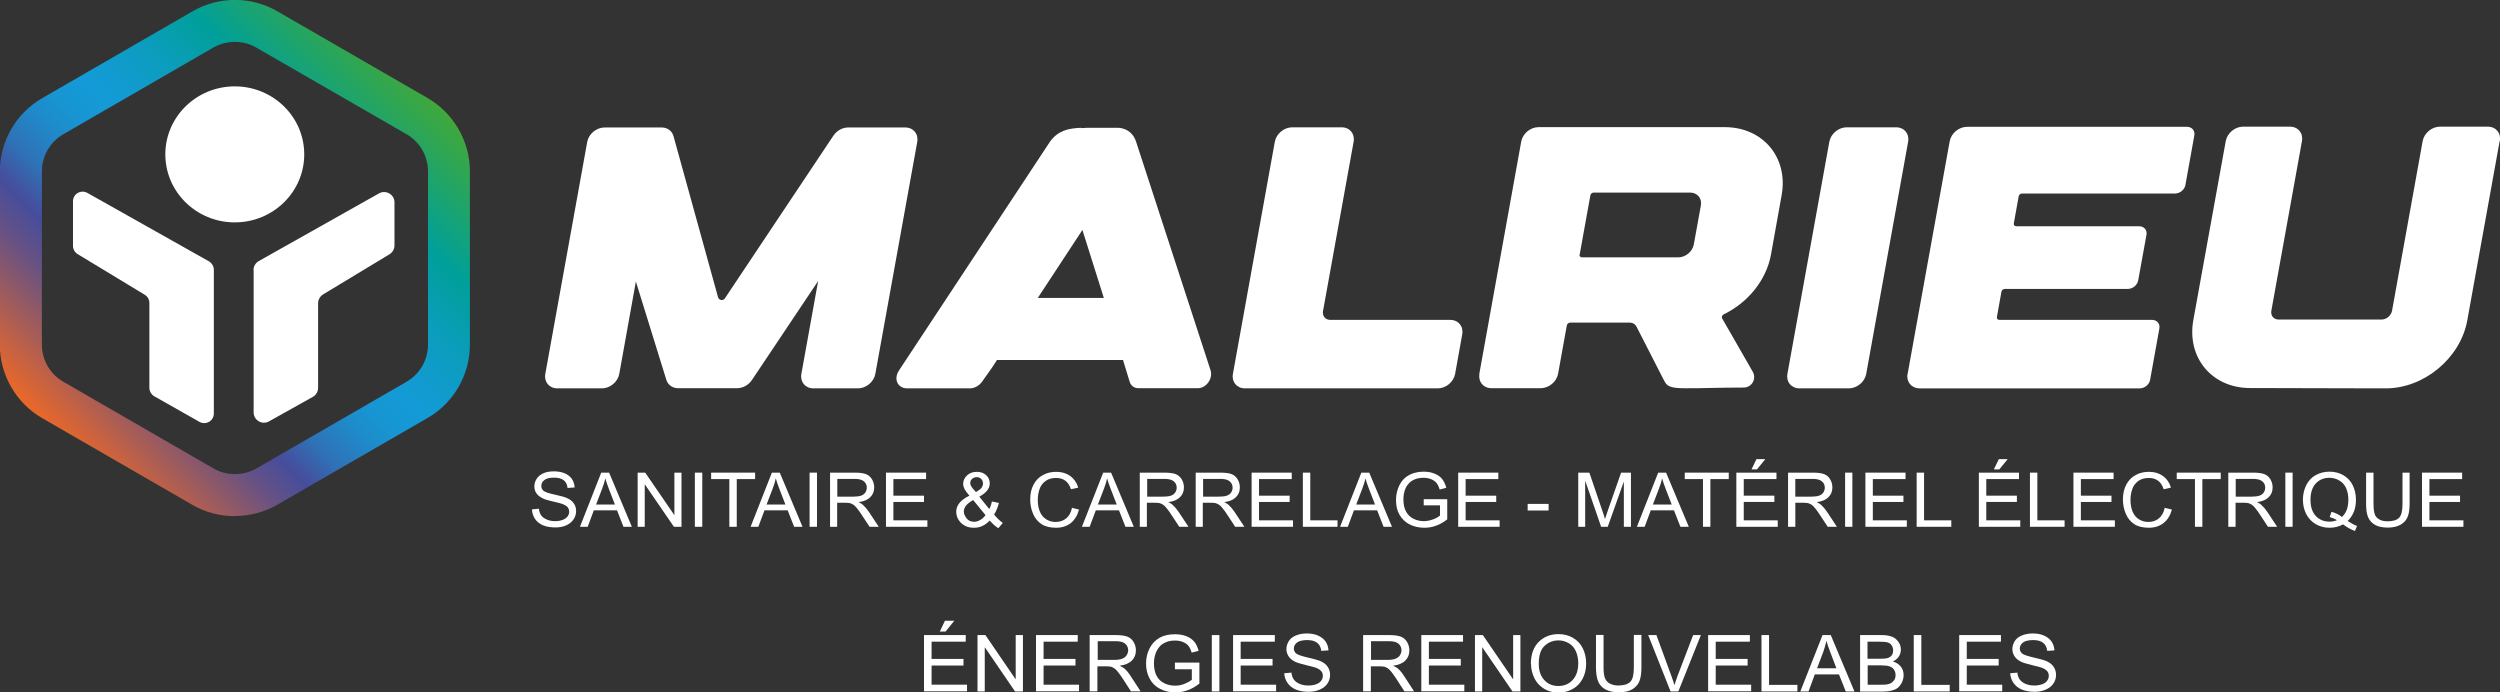 <?xml version="1.0" encoding="UTF-8"?>
<svg id="Calque_1" data-name="Calque 1" xmlns="http://www.w3.org/2000/svg" xmlns:xlink="http://www.w3.org/1999/xlink" viewBox="0 0 155.14 42.96">
  <rect x="0" y="0" width="155.14" height="42.96" fill="#333333" stroke="none"/>
  <defs>
    <style>
      .cls-1 {
        fill: url(#Dégradé_sans_nom_4);
      }

      .cls-2 {
        fill: #fff;
      }
    </style>
    <linearGradient id="Dégradé_sans_nom_4" data-name="Dégradé sans nom 4" x1="3.51" y1="27.08" x2="25.64" y2="4.95" gradientUnits="userSpaceOnUse">
      <stop offset="0" stop-color="#eb6828"/>
      <stop offset=".07" stop-color="#c16145"/>
      <stop offset=".21" stop-color="#695282"/>
      <stop offset=".28" stop-color="#474d9b"/>
      <stop offset=".29" stop-color="#44509e"/>
      <stop offset=".35" stop-color="#2f71b6"/>
      <stop offset=".42" stop-color="#2088c8"/>
      <stop offset=".48" stop-color="#1796d3"/>
      <stop offset=".54" stop-color="#149bd7"/>
      <stop offset=".59" stop-color="#119bcf"/>
      <stop offset=".68" stop-color="#0b9dbc"/>
      <stop offset=".78" stop-color="#019f9c"/>
      <stop offset=".79" stop-color="#00a099"/>
      <stop offset=".92" stop-color="#28a55d"/>
      <stop offset="1" stop-color="#40a83b"/>
    </linearGradient>
  </defs>
  <path class="cls-2" d="M41.05,7.91c.36,0,.64.2.74.52l2.77,10.02c.06.19.31.23.42.07l6.73-10.09c.21-.32.57-.52.92-.52h3.54c.51,0,.84.4.75.9l-2.6,14.39c-.09.5-.57.9-1.08.9h-2.76c-.51,0-.84-.4-.75-.9l1.04-5.76-4.1,6.13c-.21.32-.57.52-.93.52h-3.65c-.36,0-.64-.2-.74-.52l-1.89-6.1-1.03,5.73c-.09.5-.57.9-1.08.9h-2.76c-.51,0-.84-.4-.75-.9l2.6-14.39c.09-.5.57-.9,1.08-.9h3.54Z"/>
  <path class="cls-2" d="M55.8,22.97l9.38-14.21c.48-.64,1.09-.8,1.91-.83v.02s0,0,.01,0h0c.23-.02.47-.02.74-.02h.12c.1,0,.18,0,.28,0,.34,0,.71,0,1.14,0,0,0,.81-.02,1.11.83l4.63,14.21c.08.24.03.52-.13.75-.16.23-.41.37-.65.37h-3.7c-.26,0-.47-.16-.54-.41l-.41-1.34h-7.82l-.32.49-.61.86c-.18.25-.47.41-.76.41h-3.9c-.27,0-.5-.14-.6-.37-.1-.23-.05-.52.12-.75ZM64.4,18.49h4.1l-1.33-4.22-2.77,4.22Z"/>
  <path class="cls-2" d="M80.19,7.9h3.06c.51,0,.84.4.75.9l-1.9,10.51c-.05.3.15.54.45.54h7.44c.51,0,.84.4.75.9l-.44,2.45c-.09.5-.57.9-1.08.9h-11.96c-.51,0-.84-.4-.75-.9l2.6-14.4c.09-.5.57-.9,1.08-.9Z"/>
  <path class="cls-2" d="M91.8,23.2l2.6-14.41c.09-.5.57-.9,1.08-.9h11.55c2.37,0,3.96,1.89,3.53,4.23l-.66,3.68c-.29,1.6-1.45,2.99-2.92,3.7-.11.05-.16.17-.11.26l1.9,3.31c.25.45-.06.98-.57.98-1.59,0-2.58.05-3.23.04-1.11.02-1.48-.03-1.68-.43l-1.74-3.4c-.08-.15-.23-.24-.41-.24h-3.7c-.1,0-.2.09-.21.18l-.54,2.99c-.09.5-.57.9-1.08.9h-3.05c-.51,0-.84-.4-.75-.9ZM98.02,15.79c-.02.1.05.18.15.18h5.98c.45,0,.88-.36.96-.8l.44-2.42c.08-.44-.22-.8-.67-.8h-5.98c-.1,0-.2.08-.21.18l-.66,3.66Z"/>
  <path class="cls-2" d="M117.66,7.9c.51,0,.84.4.75.9l-2.6,14.4c-.09.5-.57.9-1.08.9h-3.06c-.51,0-.84-.4-.75-.9l2.6-14.4c.09-.5.57-.9,1.08-.9h3.06Z"/>
  <path class="cls-2" d="M118.38,23.2l2.61-14.43c.09-.5.57-.9,1.08-.9h13.65c.3,0,.51.24.45.54l-.55,3.06c-.05.3-.34.54-.65.54h-9.49c-.1,0-.2.08-.21.18l-.3,1.67c-.02.1.05.18.15.18h7.63c.3,0,.51.24.45.54l-.51,2.81c-.05.3-.34.54-.65.54h-7.63c-.1,0-.2.08-.21.18l-.28,1.56c-.02.1.05.18.15.18h9.48c.3,0,.51.24.45.54l-.57,3.17c-.05.3-.34.54-.65.54h-13.65c-.51,0-.84-.4-.76-.9Z"/>
  <path class="cls-2" d="M155.12,8.75l-2.01,11.13c-.42,2.34-2.69,4.23-5.07,4.22h-.46s0,0-.01,0l-7.94-.02c-2.37,0-3.94-1.89-3.52-4.22l2.01-11.1c.09-.5.57-.9,1.08-.9h2.9c.51,0,.84.4.75.9l-1.9,10.53c-.05.3.15.54.45.54h6.39c.3,0,.59-.24.65-.54l1.9-10.53c.09-.5.57-.9,1.08-.9h2.96c.51,0,.84.4.75.9Z"/>
  <path class="cls-2" d="M15.74,16.77v8.82c0,.49.53.8.95.56l2.72-1.52c.2-.11.33-.33.33-.56v-5.25c0-.22.12-.43.31-.55l4.12-2.49c.19-.12.31-.32.31-.55v-2.67c0-.49-.53-.8-.96-.56l-7.46,4.2c-.2.11-.33.33-.33.56Z"/>
  <path class="cls-2" d="M9.57,24.59l2.81,1.59c.4.22.89-.06.89-.52v-8.92c0-.21-.12-.41-.3-.52l-7.55-4.25c-.4-.22-.89.06-.89.52v2.77c0,.21.11.4.29.51l4.16,2.52c.18.11.29.3.29.51v5.27c0,.21.12.41.3.52Z"/>
  <path class="cls-2" d="M14.57,13.8c2.38,0,4.31-1.89,4.31-4.22s-1.93-4.22-4.31-4.22-4.31,1.89-4.31,4.22,1.93,4.22,4.31,4.22h0Z"/>
  <path class="cls-1" d="M14.57,32.03c-.91,0-1.82-.23-2.63-.7l-9.32-5.38c-1.62-.94-2.63-2.68-2.63-4.55v-10.76c0-1.87,1.01-3.62,2.63-4.55L11.95.7c1.62-.94,3.64-.94,5.26,0l9.32,5.38c1.62.94,2.63,2.68,2.63,4.55v10.76c0,1.87-1.01,3.62-2.63,4.55l-9.32,5.38c-.81.47-1.72.7-2.63.7ZM14.57,2.6c-.46,0-.92.12-1.33.35L3.93,8.33c-.82.47-1.33,1.36-1.33,2.3v10.76c0,.95.51,1.83,1.33,2.3l9.32,5.38c.82.47,1.84.47,2.66,0l9.32-5.38c.82-.47,1.33-1.36,1.33-2.3v-10.76c0-.95-.51-1.83-1.33-2.3L15.9,2.95c-.41-.24-.87-.35-1.33-.35Z"/>
  <g>
    <g>
      <path class="cls-2" d="M33.01,31.61l.43-.04c.02.17.07.31.14.41s.19.19.35.26c.16.07.33.1.53.1.17,0,.33-.03.46-.08.13-.05.23-.12.3-.21.06-.09.1-.18.1-.29s-.03-.2-.09-.28c-.06-.08-.17-.14-.31-.2-.09-.04-.3-.09-.61-.16-.32-.07-.54-.14-.66-.21-.16-.08-.29-.19-.37-.31-.08-.12-.12-.26-.12-.42,0-.17.05-.33.15-.48.1-.15.24-.26.43-.34.19-.08.4-.11.63-.11.25,0,.48.04.67.12.19.08.34.2.45.35.1.16.16.33.17.53l-.44.03c-.02-.21-.1-.37-.24-.48s-.34-.16-.6-.16-.48.05-.6.15c-.13.1-.19.22-.19.36,0,.12.04.22.13.3.09.08.32.16.69.24.37.08.62.15.76.21.2.09.35.2.44.34.1.14.14.3.14.48s-.05.35-.16.51c-.1.16-.26.28-.45.37-.2.09-.42.13-.66.13-.31,0-.57-.04-.78-.13-.21-.09-.38-.22-.5-.4s-.18-.38-.19-.6Z"/>
      <path class="cls-2" d="M35.99,32.69l1.32-3.36h.49l1.41,3.36h-.52l-.4-1.02h-1.44l-.38,1.02h-.48ZM36.99,31.31h1.17l-.36-.93c-.11-.28-.19-.52-.24-.7-.04.22-.11.43-.19.64l-.38.99Z"/>
      <path class="cls-2" d="M39.57,32.69v-3.36h.47l1.81,2.64v-2.64h.44v3.36h-.47l-1.81-2.64v2.64h-.44Z"/>
      <path class="cls-2" d="M43.12,32.69v-3.36h.46v3.36h-.46Z"/>
      <path class="cls-2" d="M45.26,32.69v-2.96h-1.13v-.4h2.73v.4h-1.14v2.96h-.46Z"/>
      <path class="cls-2" d="M46.58,32.69l1.32-3.36h.49l1.41,3.36h-.52l-.4-1.02h-1.44l-.38,1.02h-.48ZM47.57,31.31h1.17l-.36-.93c-.11-.28-.19-.52-.24-.7-.04.22-.11.43-.19.64l-.38.99Z"/>
      <path class="cls-2" d="M50.24,32.69v-3.36h.46v3.36h-.46Z"/>
      <path class="cls-2" d="M51.51,32.69v-3.36h1.52c.31,0,.54.03.7.09s.29.17.38.32.14.32.14.51c0,.24-.08.44-.24.6-.16.16-.4.27-.73.31.12.06.21.11.27.17.13.12.26.27.38.45l.6.91h-.57l-.46-.7c-.13-.2-.24-.36-.33-.46-.09-.11-.16-.18-.23-.22-.07-.04-.14-.07-.21-.09-.05-.01-.14-.02-.25-.02h-.53v1.49h-.46ZM51.96,30.82h.98c.21,0,.37-.02.49-.06.12-.04.21-.11.27-.2s.09-.19.09-.3c0-.16-.06-.29-.18-.39-.12-.1-.3-.15-.56-.15h-1.09v1.11Z"/>
      <path class="cls-2" d="M54.98,32.69v-3.36h2.49v.4h-2.03v1.03h1.9v.39h-1.9v1.14h2.11v.4h-2.57Z"/>
      <path class="cls-2" d="M61.42,32.3c-.14.15-.29.26-.46.34-.16.08-.34.11-.53.11-.35,0-.63-.12-.84-.35-.17-.19-.25-.4-.25-.64,0-.21.07-.4.21-.56.14-.17.34-.31.61-.44-.15-.17-.26-.32-.31-.42-.05-.11-.08-.21-.08-.31,0-.2.08-.38.24-.53.16-.15.37-.22.61-.22s.43.07.58.21c.15.14.22.31.22.51,0,.32-.22.59-.65.82l.62.77c.07-.13.13-.29.16-.47l.44.09c-.08.29-.18.54-.3.72.16.2.34.38.54.52l-.28.33c-.17-.11-.35-.27-.53-.47ZM61.16,31.97l-.77-.94c-.23.13-.38.26-.46.37-.08.11-.12.23-.12.34,0,.14.06.28.17.42.11.15.27.22.47.22.13,0,.26-.04.39-.12.14-.08.24-.18.32-.3ZM60.56,30.54c.18-.11.3-.2.36-.28.05-.08.08-.17.08-.26,0-.11-.04-.21-.11-.28s-.17-.11-.28-.11-.21.04-.29.11c-.08.07-.11.16-.11.26,0,.05.01.11.04.16s.07.12.12.18l.19.21Z"/>
      <path class="cls-2" d="M66.5,31.51l.46.11c-.1.37-.27.64-.51.84-.25.19-.55.29-.91.29s-.67-.07-.9-.22-.41-.36-.53-.64-.18-.58-.18-.9c0-.35.07-.66.21-.92.14-.26.33-.46.58-.59.25-.14.53-.2.83-.2.34,0,.63.09.87.26.23.17.4.41.49.72l-.45.1c-.08-.24-.2-.42-.35-.53-.15-.11-.34-.17-.57-.17-.26,0-.49.06-.66.19s-.3.29-.37.5-.11.42-.11.65c0,.29.04.54.13.75.09.21.22.37.4.48.18.11.37.16.58.16.25,0,.47-.07.65-.22.18-.14.3-.36.36-.64Z"/>
      <path class="cls-2" d="M67.14,32.69l1.32-3.36h.49l1.41,3.36h-.52l-.4-1.02h-1.44l-.38,1.02h-.48ZM68.13,31.31h1.17l-.36-.93c-.11-.28-.19-.52-.24-.7-.04.22-.11.43-.19.64l-.38.99Z"/>
      <path class="cls-2" d="M70.73,32.69v-3.36h1.52c.31,0,.54.03.7.09s.29.17.38.32.14.32.14.51c0,.24-.08.44-.24.6-.16.16-.4.27-.73.31.12.06.21.11.27.17.13.12.26.27.38.45l.6.91h-.57l-.46-.7c-.13-.2-.24-.36-.33-.46-.09-.11-.16-.18-.23-.22-.07-.04-.14-.07-.21-.09-.05-.01-.14-.02-.25-.02h-.53v1.49h-.46ZM71.19,30.82h.98c.21,0,.37-.02.49-.06.12-.04.21-.11.27-.2s.09-.19.09-.3c0-.16-.06-.29-.18-.39-.12-.1-.3-.15-.56-.15h-1.09v1.11Z"/>
      <path class="cls-2" d="M74.2,32.69v-3.36h1.52c.31,0,.54.03.7.09s.29.17.38.32.14.32.14.51c0,.24-.08.44-.24.6-.16.16-.4.27-.73.31.12.06.21.11.27.17.13.12.26.27.38.45l.6.91h-.57l-.46-.7c-.13-.2-.24-.36-.33-.46-.09-.11-.16-.18-.23-.22-.07-.04-.14-.07-.21-.09-.05-.01-.14-.02-.25-.02h-.53v1.49h-.46ZM74.66,30.82h.98c.21,0,.37-.02.49-.06.12-.04.21-.11.27-.2s.09-.19.09-.3c0-.16-.06-.29-.18-.39-.12-.1-.3-.15-.56-.15h-1.09v1.11Z"/>
      <path class="cls-2" d="M77.67,32.69v-3.36h2.49v.4h-2.03v1.03h1.9v.39h-1.9v1.14h2.11v.4h-2.57Z"/>
      <path class="cls-2" d="M80.85,32.69v-3.36h.46v2.96h1.69v.4h-2.15Z"/>
      <path class="cls-2" d="M83.16,32.69l1.32-3.36h.49l1.41,3.36h-.52l-.4-1.02h-1.44l-.38,1.02h-.48ZM84.16,31.31h1.17l-.36-.93c-.11-.28-.19-.52-.24-.7-.04.22-.11.43-.19.64l-.38.99Z"/>
      <path class="cls-2" d="M88.35,31.37v-.39h1.46s0,1.25,0,1.25c-.22.17-.45.31-.69.39-.24.09-.48.13-.73.13-.34,0-.65-.07-.92-.21-.28-.14-.48-.35-.63-.61s-.21-.57-.21-.9.07-.63.21-.92c.14-.28.34-.49.6-.63.26-.14.57-.21.91-.21.25,0,.47.04.67.12.2.08.36.19.47.33.11.14.2.32.26.55l-.41.11c-.05-.17-.12-.31-.19-.4-.08-.1-.19-.18-.33-.24-.14-.06-.3-.09-.47-.09-.21,0-.39.03-.54.09-.15.06-.27.14-.37.24-.09.1-.17.21-.22.33-.09.21-.13.43-.13.68,0,.3.05.55.16.75.11.2.26.35.46.45.2.1.42.15.64.15.2,0,.39-.04.58-.11.19-.07.33-.15.43-.24v-.63h-1.01Z"/>
      <path class="cls-2" d="M90.49,32.69v-3.36h2.49v.4h-2.03v1.03h1.9v.39h-1.9v1.14h2.11v.4h-2.57Z"/>
      <path class="cls-2" d="M94.8,31.68v-.41h1.3v.41h-1.3Z"/>
      <path class="cls-2" d="M97.94,32.69v-3.36h.69l.81,2.38c.08.22.13.39.16.5.04-.12.1-.3.18-.54l.82-2.34h.61v3.36h-.44v-2.81l-1,2.81h-.41l-.99-2.86v2.86h-.44Z"/>
      <path class="cls-2" d="M101.58,32.69l1.32-3.36h.49l1.41,3.36h-.52l-.4-1.02h-1.44l-.38,1.02h-.48ZM102.57,31.31h1.17l-.36-.93c-.11-.28-.19-.52-.24-.7-.04.22-.11.43-.19.64l-.38.99Z"/>
      <path class="cls-2" d="M105.68,32.69v-2.96h-1.13v-.4h2.73v.4h-1.14v2.96h-.46Z"/>
      <path class="cls-2" d="M107.75,32.69v-3.36h2.49v.4h-2.03v1.03h1.9v.39h-1.9v1.14h2.11v.4h-2.57ZM108.69,29.13l.31-.64h.55l-.52.64h-.35Z"/>
      <path class="cls-2" d="M110.96,32.69v-3.36h1.53c.31,0,.54.03.7.09s.29.17.38.32.14.32.14.51c0,.24-.08.44-.24.6-.16.16-.4.27-.73.31.12.06.21.11.27.17.13.12.26.27.38.45l.6.91h-.57l-.46-.7c-.13-.2-.24-.36-.33-.46-.09-.11-.16-.18-.23-.22s-.14-.07-.21-.09c-.05-.01-.14-.02-.25-.02h-.53v1.49h-.46ZM111.41,30.82h.98c.21,0,.37-.02.49-.06.12-.04.21-.11.27-.2.06-.09.09-.19.09-.3,0-.16-.06-.29-.18-.39-.12-.1-.3-.15-.56-.15h-1.09v1.11Z"/>
      <path class="cls-2" d="M114.5,32.69v-3.36h.45v3.36h-.45Z"/>
      <path class="cls-2" d="M115.76,32.69v-3.36h2.49v.4h-2.03v1.03h1.9v.39h-1.9v1.14h2.11v.4h-2.57Z"/>
      <path class="cls-2" d="M118.94,32.69v-3.36h.46v2.96h1.69v.4h-2.15Z"/>
      <path class="cls-2" d="M122.8,32.69v-3.36h2.49v.4h-2.03v1.03h1.9v.39h-1.9v1.14h2.11v.4h-2.57ZM123.73,29.13l.31-.64h.55l-.52.64h-.35Z"/>
      <path class="cls-2" d="M125.97,32.69v-3.36h.46v2.96h1.69v.4h-2.15Z"/>
      <path class="cls-2" d="M128.67,32.69v-3.36h2.49v.4h-2.03v1.03h1.9v.39h-1.9v1.14h2.11v.4h-2.57Z"/>
      <path class="cls-2" d="M134.32,31.51l.46.11c-.1.37-.27.64-.52.84-.25.19-.55.29-.91.29s-.67-.07-.9-.22-.41-.36-.53-.64c-.12-.28-.18-.58-.18-.9,0-.35.07-.66.21-.92s.33-.46.58-.59c.25-.14.53-.2.83-.2.34,0,.63.09.87.26.23.17.4.41.49.72l-.45.1c-.08-.24-.2-.42-.35-.53-.15-.11-.34-.17-.57-.17-.26,0-.49.06-.66.19s-.3.29-.37.5-.11.42-.11.65c0,.29.04.54.13.75.09.21.22.37.4.48.18.11.37.16.58.16.25,0,.47-.07.65-.22s.3-.36.36-.64Z"/>
      <path class="cls-2" d="M136.21,32.69v-2.96h-1.13v-.4h2.73v.4h-1.14v2.96h-.46Z"/>
      <path class="cls-2" d="M138.28,32.69v-3.36h1.53c.31,0,.54.03.7.09s.29.17.38.32.14.32.14.51c0,.24-.08.44-.24.6-.16.16-.4.27-.73.31.12.06.21.11.27.17.13.12.26.27.38.45l.6.91h-.57l-.46-.7c-.13-.2-.24-.36-.33-.46-.09-.11-.16-.18-.23-.22s-.14-.07-.21-.09c-.05-.01-.14-.02-.25-.02h-.53v1.49h-.46ZM138.74,30.82h.98c.21,0,.37-.02.49-.06.12-.04.21-.11.27-.2.06-.09.09-.19.09-.3,0-.16-.06-.29-.18-.39-.12-.1-.3-.15-.56-.15h-1.09v1.11Z"/>
      <path class="cls-2" d="M141.82,32.69v-3.36h.45v3.36h-.45Z"/>
      <path class="cls-2" d="M145.69,32.33c.21.14.41.25.58.31l-.13.31c-.25-.09-.49-.22-.74-.41-.25.14-.54.21-.84.21s-.59-.07-.85-.22c-.25-.15-.45-.35-.59-.62s-.21-.57-.21-.9.07-.63.21-.91c.14-.27.33-.48.59-.62.25-.14.54-.21.85-.21s.6.07.86.22c.25.15.45.35.58.62.13.27.2.56.2.9,0,.28-.04.53-.13.75s-.22.41-.39.58ZM144.68,31.76c.26.07.48.18.65.32.27-.24.4-.6.4-1.08,0-.27-.05-.51-.14-.71-.09-.2-.23-.36-.42-.47-.18-.11-.39-.17-.61-.17-.34,0-.62.11-.84.34-.22.23-.34.57-.34,1.02s.11.77.33,1.01c.22.23.5.35.85.35.16,0,.32-.03.46-.09-.14-.09-.29-.15-.45-.19l.11-.32Z"/>
      <path class="cls-2" d="M149.07,29.33h.46v1.94c0,.34-.04.61-.12.8-.08.2-.22.36-.42.48-.2.12-.47.19-.8.19s-.59-.05-.79-.16c-.2-.11-.35-.27-.44-.47-.09-.21-.13-.49-.13-.84v-1.94h.46v1.94c0,.29.03.51.08.65s.15.24.29.32.3.11.5.11c.33,0,.57-.07.72-.22.14-.15.21-.43.21-.86v-1.94Z"/>
      <path class="cls-2" d="M150.3,32.69v-3.36h2.49v.4h-2.03v1.03h1.9v.39h-1.9v1.14h2.11v.4h-2.57Z"/>
    </g>
    <g>
      <path class="cls-2" d="M57.34,42.91v-3.5h2.59v.41h-2.12v1.07h1.98v.41h-1.98v1.19h2.2v.41h-2.67ZM58.32,39.19l.32-.67h.58l-.54.67h-.36Z"/>
      <path class="cls-2" d="M60.66,42.91v-3.5h.49l1.88,2.75v-2.75h.45v3.5h-.49l-1.88-2.75v2.75h-.45Z"/>
      <path class="cls-2" d="M64.29,42.91v-3.5h2.59v.41h-2.12v1.07h1.98v.41h-1.98v1.19h2.2v.41h-2.67Z"/>
      <path class="cls-2" d="M67.62,42.91v-3.5h1.59c.32,0,.56.03.73.09s.3.17.4.33.15.34.15.53c0,.25-.08.46-.25.63s-.42.28-.76.32c.13.06.22.12.29.17.14.12.27.28.39.47l.62.95h-.6l-.47-.73c-.14-.21-.25-.37-.34-.48s-.17-.19-.24-.23-.14-.08-.22-.09c-.05-.01-.14-.02-.26-.02h-.55v1.55h-.47ZM68.1,40.95h1.02c.22,0,.39-.02.51-.07s.22-.11.28-.21.1-.2.1-.31c0-.17-.06-.3-.18-.41s-.32-.16-.58-.16h-1.13v1.16Z"/>
      <path class="cls-2" d="M72.91,41.53v-.41h1.52s0,1.3,0,1.3c-.23.18-.47.32-.72.41s-.5.14-.76.14c-.35,0-.67-.07-.96-.22s-.5-.36-.65-.64-.22-.59-.22-.93.07-.66.22-.95.36-.51.63-.66.59-.21.95-.21c.26,0,.49.04.7.12s.37.2.49.34.21.34.27.57l-.43.11c-.05-.18-.12-.32-.2-.42s-.19-.18-.34-.24-.31-.09-.49-.09c-.22,0-.4.03-.56.1s-.29.15-.38.25-.17.22-.23.35c-.09.22-.14.45-.14.7,0,.31.05.57.16.78s.27.37.48.47.43.15.67.15c.21,0,.41-.04.6-.12s.34-.16.44-.25v-.65h-1.05Z"/>
      <path class="cls-2" d="M75.2,42.91v-3.5h.47v3.5h-.47Z"/>
      <path class="cls-2" d="M76.52,42.91v-3.5h2.59v.41h-2.12v1.07h1.98v.41h-1.98v1.19h2.2v.41h-2.67Z"/>
      <path class="cls-2" d="M79.69,41.78l.45-.04c.02.18.07.32.15.43s.2.2.36.27.35.1.55.1c.18,0,.34-.03.48-.08s.24-.12.31-.22.1-.19.1-.3-.03-.21-.1-.29-.17-.15-.32-.21c-.1-.04-.31-.09-.64-.17s-.56-.15-.69-.22c-.17-.09-.3-.2-.38-.33s-.13-.27-.13-.44c0-.18.05-.34.15-.5s.25-.27.45-.35.42-.12.66-.12c.27,0,.5.04.7.13s.36.21.47.37.17.35.18.55l-.45.03c-.02-.22-.11-.39-.25-.5s-.35-.17-.62-.17-.5.05-.63.15-.2.23-.2.37c0,.13.05.23.14.31.09.08.33.16.71.25s.65.16.79.22c.21.09.36.21.46.36s.15.31.15.5-.05.36-.16.53-.27.29-.47.38-.43.14-.69.14c-.32,0-.6-.05-.81-.14s-.39-.23-.52-.42-.19-.4-.2-.63Z"/>
      <path class="cls-2" d="M84.59,42.91v-3.5h1.59c.32,0,.56.03.73.09s.3.17.4.33.15.34.15.53c0,.25-.08.46-.25.63s-.42.28-.76.32c.13.06.22.12.29.17.14.12.27.28.39.47l.62.95h-.6l-.47-.73c-.14-.21-.25-.37-.34-.48s-.17-.19-.24-.23-.14-.08-.22-.09c-.05-.01-.14-.02-.26-.02h-.55v1.55h-.47ZM85.06,40.95h1.02c.22,0,.39-.02.51-.07s.22-.11.28-.21.1-.2.1-.31c0-.17-.06-.3-.18-.41s-.32-.16-.58-.16h-1.13v1.16Z"/>
      <path class="cls-2" d="M88.2,42.91v-3.5h2.59v.41h-2.12v1.07h1.98v.41h-1.98v1.19h2.2v.41h-2.67Z"/>
      <path class="cls-2" d="M91.53,42.91v-3.5h.49l1.88,2.75v-2.75h.45v3.5h-.49l-1.88-2.75v2.75h-.45Z"/>
      <path class="cls-2" d="M95,41.2c0-.58.16-1.04.48-1.36s.73-.49,1.24-.49c.33,0,.63.08.89.23s.47.37.61.65.21.59.21.94-.07.67-.22.95-.35.49-.62.64-.56.22-.87.22c-.34,0-.64-.08-.9-.24s-.47-.38-.6-.65-.21-.57-.21-.87ZM95.49,41.21c0,.42.12.75.35,1s.52.36.87.36.65-.12.88-.37.35-.59.35-1.04c0-.28-.05-.53-.15-.75s-.24-.38-.43-.49-.4-.18-.64-.18c-.34,0-.62.11-.87.34s-.36.6-.36,1.13Z"/>
      <path class="cls-2" d="M101.39,39.4h.47v2.02c0,.35-.04.63-.12.84s-.23.38-.44.51-.49.19-.84.19-.61-.06-.82-.17-.37-.28-.46-.49-.14-.51-.14-.88v-2.02h.47v2.02c0,.3.03.53.09.67s.16.26.3.33.31.12.52.12c.35,0,.6-.08.75-.23s.22-.45.22-.89v-2.02Z"/>
      <path class="cls-2" d="M103.67,42.91l-1.39-3.5h.51l.93,2.54c.07.2.14.39.19.57.06-.19.12-.38.19-.57l.97-2.54h.48l-1.4,3.5h-.49Z"/>
      <path class="cls-2" d="M106,42.91v-3.5h2.59v.41h-2.12v1.07h1.98v.41h-1.98v1.19h2.2v.41h-2.67Z"/>
      <path class="cls-2" d="M109.31,42.91v-3.5h.47v3.09h1.76v.41h-2.24Z"/>
      <path class="cls-2" d="M111.72,42.91l1.38-3.5h.51l1.47,3.5h-.54l-.42-1.06h-1.5l-.39,1.06h-.5ZM112.75,41.47h1.21l-.37-.97c-.11-.29-.2-.54-.25-.73-.05.22-.11.45-.19.67l-.39,1.03Z"/>
      <path class="cls-2" d="M115.43,42.91v-3.5h1.34c.27,0,.49.04.66.11s.29.18.39.33.14.3.14.46c0,.15-.04.29-.12.42s-.21.24-.38.32c.22.06.38.17.5.32s.17.33.17.53c0,.16-.04.32-.11.46s-.16.25-.26.33-.23.13-.39.17-.35.06-.58.06h-1.37ZM115.9,40.88h.77c.21,0,.36-.01.45-.04.12-.03.21-.09.27-.17s.09-.18.09-.31c0-.12-.03-.22-.09-.31s-.14-.15-.24-.18-.29-.05-.54-.05h-.72v1.06ZM115.9,42.49h.89c.15,0,.26,0,.32-.02.11-.02.2-.05.27-.1s.13-.11.18-.19.07-.18.07-.29c0-.13-.03-.24-.1-.34s-.16-.16-.28-.2-.3-.06-.52-.06h-.83v1.2Z"/>
      <path class="cls-2" d="M118.76,42.91v-3.5h.47v3.09h1.76v.41h-2.24Z"/>
      <path class="cls-2" d="M121.58,42.91v-3.5h2.59v.41h-2.12v1.07h1.98v.41h-1.98v1.19h2.2v.41h-2.67Z"/>
      <path class="cls-2" d="M124.74,41.78l.45-.04c.02.18.07.32.15.43s.2.2.36.27.35.1.55.1c.18,0,.34-.03.48-.08s.24-.12.31-.22.1-.19.1-.3-.03-.21-.1-.29-.17-.15-.32-.21c-.1-.04-.31-.09-.64-.17s-.56-.15-.69-.22c-.17-.09-.3-.2-.38-.33s-.13-.27-.13-.44c0-.18.05-.34.15-.5s.25-.27.45-.35.42-.12.66-.12c.27,0,.5.04.7.13s.36.21.47.37.17.35.18.55l-.45.03c-.02-.22-.11-.39-.25-.5s-.35-.17-.62-.17-.5.05-.63.15-.2.23-.2.37c0,.13.05.23.14.31.09.08.33.16.71.25s.65.16.79.22c.21.09.36.21.46.36s.15.31.15.5-.05.36-.16.53-.27.29-.47.38-.43.14-.69.14c-.32,0-.6-.05-.81-.14s-.39-.23-.52-.42-.19-.4-.2-.63Z"/>
    </g>
  </g>
</svg>